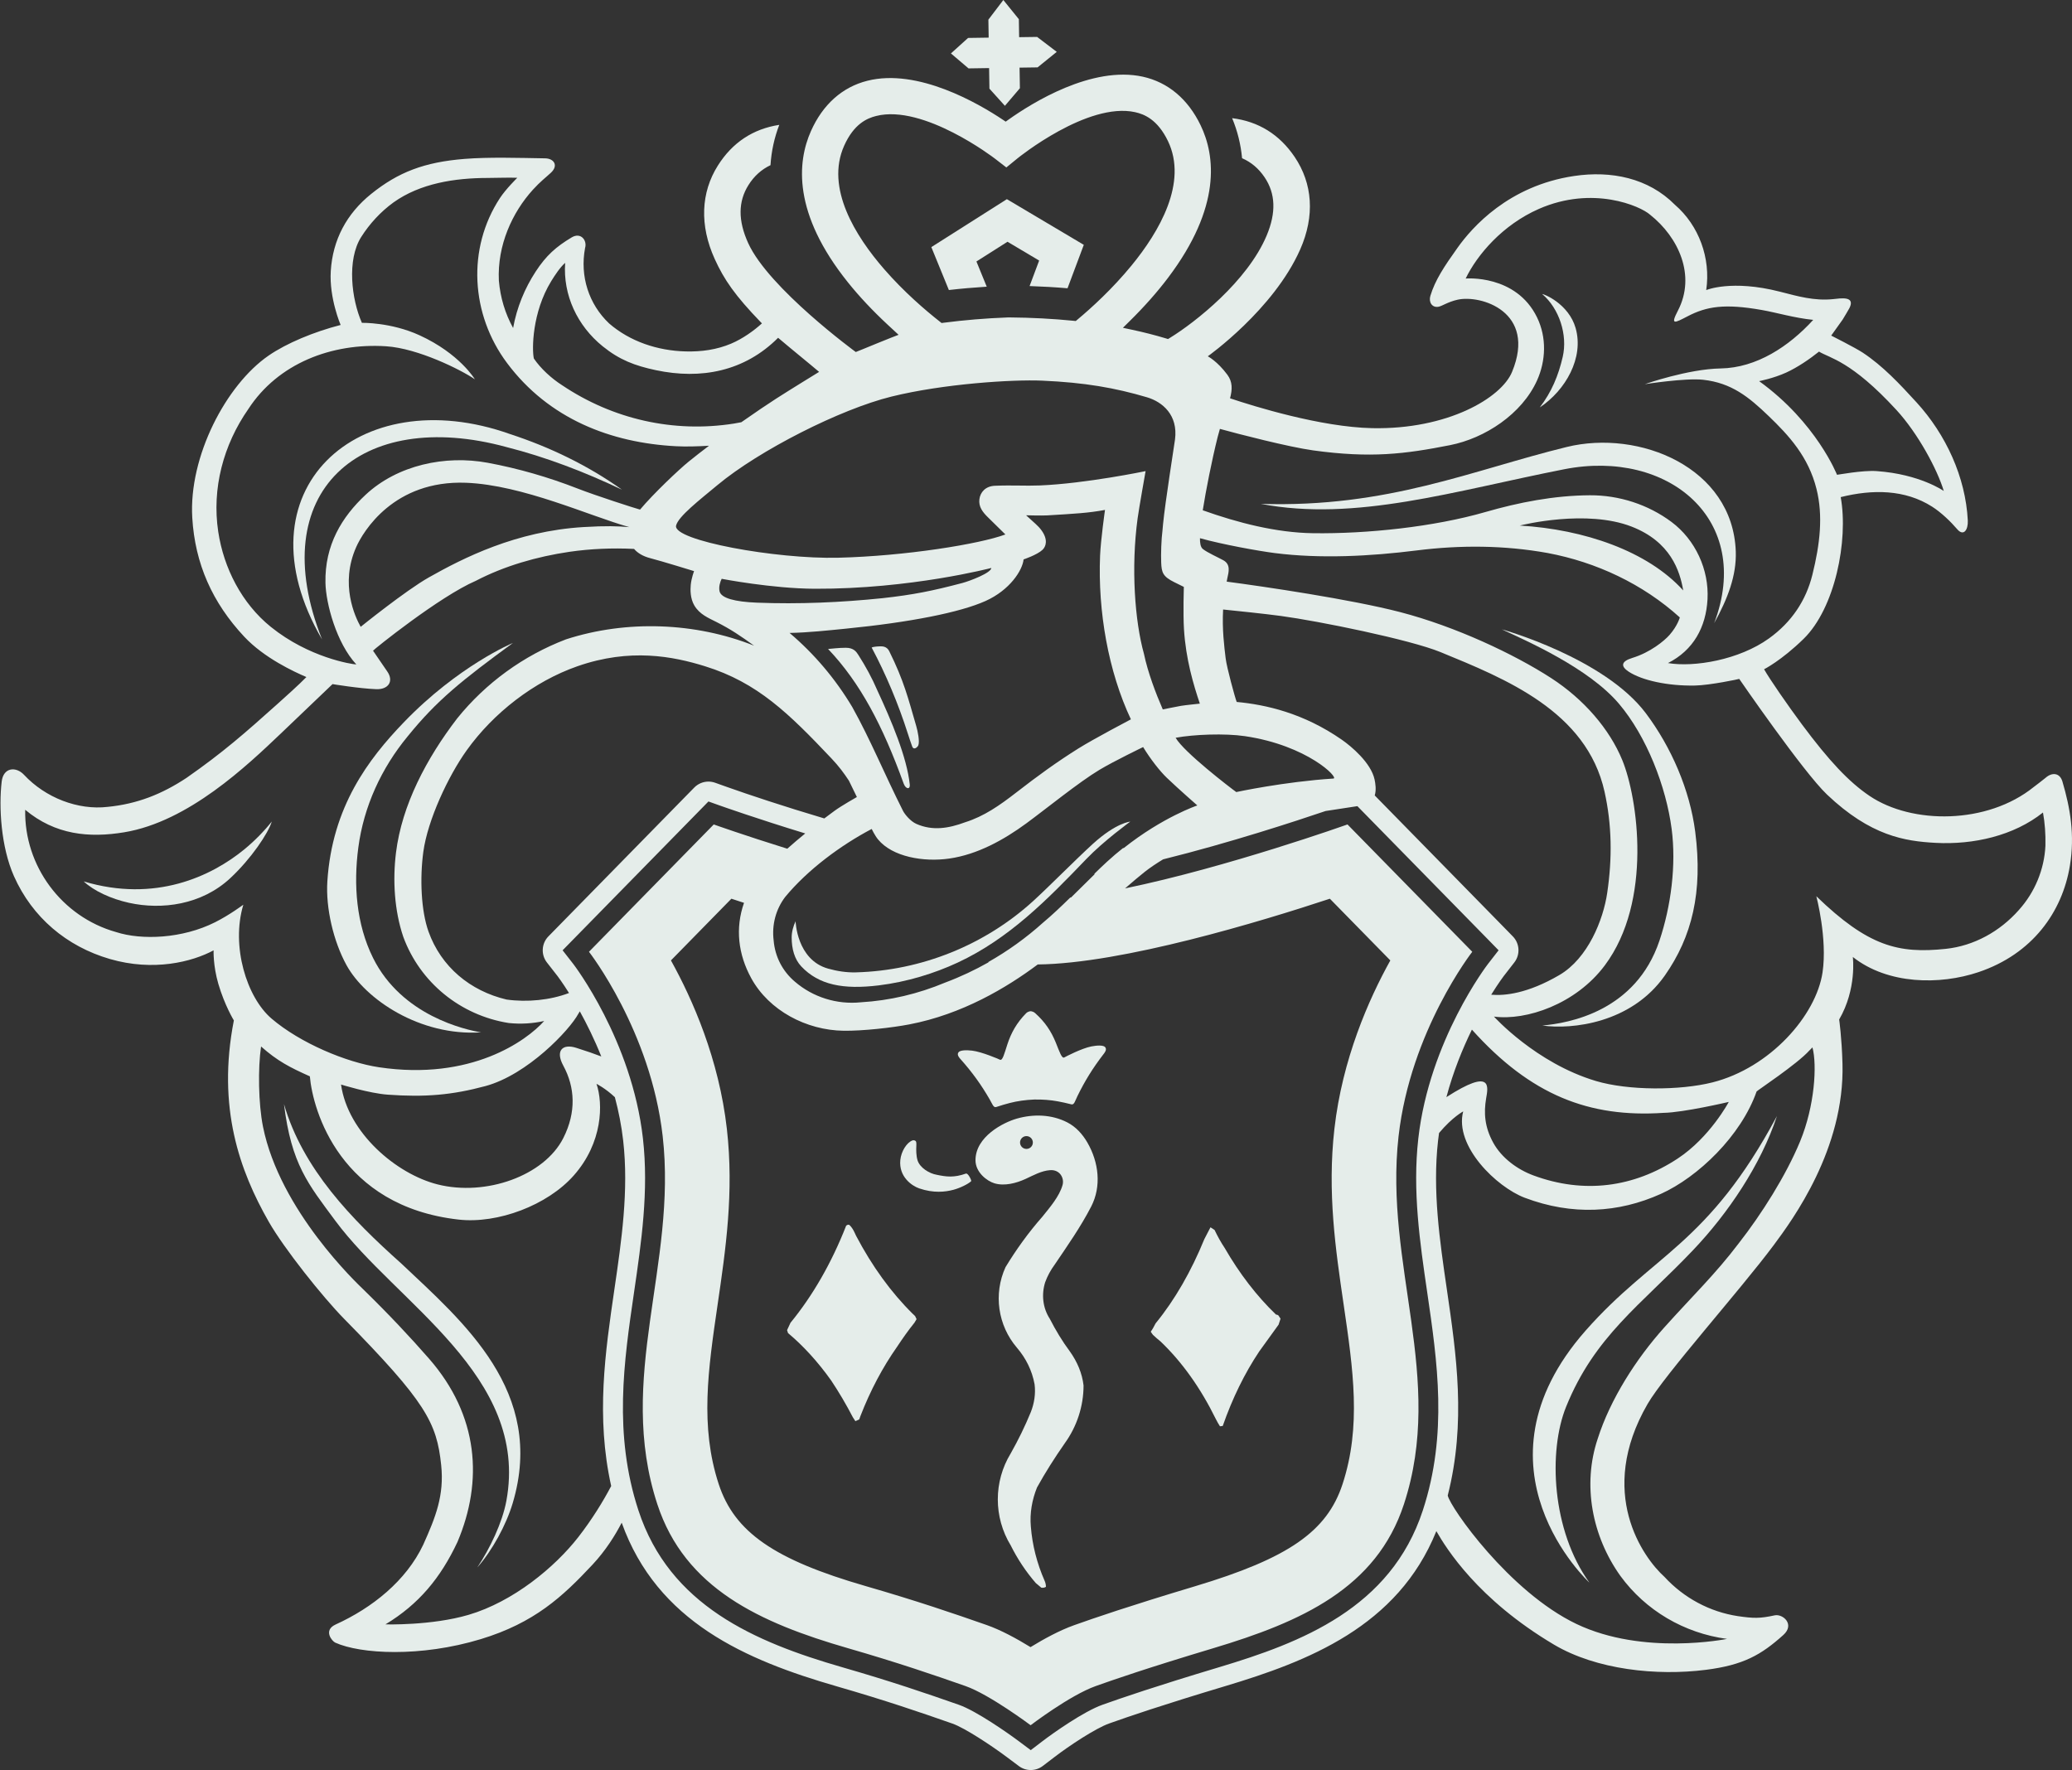 <?xml version="1.0" encoding="UTF-8" standalone="no"?>
<svg xmlns:xlink="http://www.w3.org/1999/xlink" xmlns="http://www.w3.org/2000/svg" xmlns:svg="http://www.w3.org/2000/svg" version="1.1" id="svg1" width="416pt" height="355.485pt" viewBox="0 0 554.667 473.98">
  <rect x="0" y="0" width="554.667" height="473.98" fill="#333333" stroke="none"/>
  <defs id="defs1">
    <clipPath id="clipPath319">
      <path d="M 0,0 H 1920 V 6464 H 0 Z" transform="translate(-298.712,-5030.557)" id="path319"></path>
    </clipPath>
    <clipPath id="clipPath322">
      <path d="M 0,0 H 1920 V 6464 H 0 Z" transform="translate(-285.927,-4852.334)" id="path322"></path>
    </clipPath>
    <clipPath id="clipPath324">
      <path d="M 0,0 H 1920 V 6464 H 0 Z" transform="translate(-303.761,-4834.069)" id="path324"></path>
    </clipPath>
    <clipPath id="clipPath326">
      <path d="M 0,0 H 1920 V 6464 H 0 Z" transform="translate(-313.895,-4877.717)" id="path326"></path>
    </clipPath>
    <clipPath id="clipPath328">
      <path d="M 0,0 H 1920 V 6464 H 0 Z" transform="translate(-506.081,-4931.052)" id="path328"></path>
    </clipPath>
    <clipPath id="clipPath330">
      <path d="M 0,0 H 1920 V 6464 H 0 Z" transform="translate(-393.831,-4903.01)" id="path330"></path>
    </clipPath>
    <clipPath id="clipPath332">
      <path d="M 0,0 H 1920 V 6464 H 0 Z" transform="translate(-141.073,-4917.457)" id="path332"></path>
    </clipPath>
    <clipPath id="clipPath334">
      <path d="M 0,0 H 1920 V 6464 H 0 Z" transform="translate(-188.584,-4880.694)" id="path334"></path>
    </clipPath>
    <clipPath id="clipPath336">
      <path d="M 0,0 H 1920 V 6464 H 0 Z" transform="translate(-193.673,-4998.23)" id="path336"></path>
    </clipPath>
    <clipPath id="clipPath338">
      <path d="M 0,0 H 1920 V 6464 H 0 Z" transform="translate(-172.566,-4834.278)" id="path338"></path>
    </clipPath>
    <clipPath id="clipPath340">
      <path d="M 0,0 H 1920 V 6464 H 0 Z" transform="translate(-410.34,-4820.794)" id="path340"></path>
    </clipPath>
    <clipPath id="clipPath342">
      <path d="M 0,0 H 1920 V 6464 H 0 Z" transform="translate(-408.337,-5022.14)" id="path342"></path>
    </clipPath>
    <clipPath id="clipPath344">
      <path d="M 0,0 H 1920 V 6464 H 0 Z" transform="translate(-422.456,-4944.753)" id="path344"></path>
    </clipPath>
    <clipPath id="clipPath346">
      <path d="M 0,0 H 1920 V 6464 H 0 Z" transform="translate(-406.054,-4993.772)" id="path346"></path>
    </clipPath>
    <clipPath id="clipPath348">
      <path d="M 0,0 H 1920 V 6464 H 0 Z" transform="translate(-299.505,-4907.127)" id="path348"></path>
    </clipPath>
    <clipPath id="clipPath350">
      <path d="M 0,0 H 1920 V 6464 H 0 Z" transform="translate(-264.343,-4956.47)" id="path350"></path>
    </clipPath>
    <clipPath id="clipPath352">
      <path d="M 0,0 H 1920 V 6464 H 0 Z" transform="translate(-270.542,-4957.221)" id="path352"></path>
    </clipPath>
    <clipPath id="clipPath354">
      <path d="M 0,0 H 1920 V 6464 H 0 Z" transform="translate(-348.185,-4824.024)" id="path354"></path>
    </clipPath>
    <clipPath id="clipPath356">
      <path d="M 0,0 H 1920 V 6464 H 0 Z" transform="translate(-275.243,-4824.182)" id="path356"></path>
    </clipPath>
  </defs>
  <g id="g224" transform="translate(-7862.667,-1834.667)">
    <path id="path318" d="m 0,0 c 2.613,-0.086 5.166,-0.235 7.62,-0.445 l 3.268,8.723 -15.448,9.174 -15.17,-9.628 3.521,-8.621 c 2.446,0.282 4.998,0.507 7.604,0.671 l -2.07,5.065 6.241,3.961 6.356,-3.777 z" style="fill:#e5edea;fill-opacity:1;fill-rule:nonzero;stroke:none" transform="matrix(1.333,0,0,-1.333,8138.283,1911.257)" clip-path="url(#clipPath319)"></path>
    <path id="path320" d="m 0,0 -3.612,-0.051 -0.057,3.612 -3.116,3.854 -3.002,-3.945 0.057,-3.613 -4.135,-0.062 -3.444,-3.112 3.534,-3.006 4.131,0.063 0.065,-4.135 3.109,-3.444 3.01,3.534 -0.066,4.133 L 0.09,-6.119 3.943,-3 Z" style="fill:#e5edea;fill-opacity:1;fill-rule:nonzero;stroke:none" transform="matrix(1.333,0,0,-1.333,8140.301,1844.553)"></path>
    <path id="path321" d="M 0,0 C -2.414,-0.853 -3.926,-0.641 -5.859,-0.241 -7.311,0 -9.272,1.157 -9.726,2.71 c -0.261,0.894 -0.276,2.026 -0.229,2.838 0.013,0.221 0.029,0.679 -0.06,0.881 -0.099,0.227 -0.47,0.324 -0.701,0.241 -1.184,-0.428 -2.28,-2.222 -2.453,-3.926 -0.346,-3.389 2.332,-5.217 3.791,-5.717 2.91,-0.998 5.253,-0.709 6.852,-0.287 1.38,0.364 2.998,1.177 3.578,1.727 C 1.185,-1.406 0.438,0.154 0,0" style="fill:#e5edea;fill-opacity:1;fill-rule:nonzero;stroke:none" transform="matrix(1.333,0,0,-1.333,8121.236,2148.889)" clip-path="url(#clipPath322)"></path>
    <path id="path323" d="m 0,0 c 2.574,3.806 5.217,7.569 7.321,11.647 2.095,4.062 1.534,8.892 -0.771,12.87 -0.969,1.67 -2.3,3.149 -4.026,4.035 -3.124,1.605 -6.763,1.721 -10.135,0.761 -2.724,-0.775 -8.302,-3.623 -8.302,-8.362 0,-2.433 2.302,-4.186 3.813,-4.636 2.009,-0.599 4.369,0.02 6.242,0.881 1.584,0.728 3.165,1.637 4.927,1.762 1.989,0.143 2.885,-1.624 2.504,-2.983 C 0.925,13.663 -0.991,11.467 -2.494,9.594 -5.268,6.44 -7.721,3.035 -9.885,-0.53 c -2.463,-5.398 -1.522,-11.698 2.274,-16.154 1.822,-2.113 3.064,-4.617 3.565,-7.371 0.241,-1.873 -0.06,-3.816 -0.751,-5.568 -1.172,-2.864 -2.513,-5.599 -4.036,-8.302 -3.465,-5.668 -3.465,-12.819 0,-18.498 1.342,-2.694 3.044,-5.267 5.028,-7.551 l 1.111,-0.931 c 0.341,-0.06 0.661,0 0.932,0.171 0,0.41 -0.111,0.88 -0.271,1.221 -1.522,3.465 -2.474,7.151 -2.764,10.886 -0.24,2.714 0.25,5.398 1.242,7.852 1.682,3.044 3.555,5.979 5.548,8.842 2.463,3.396 3.796,7.482 3.796,11.648 -0.281,2.453 -1.283,4.786 -2.754,6.84 -1.523,2.043 -2.855,4.266 -4.026,6.549 -1.412,2.173 -1.703,4.868 -0.932,7.331 C -1.462,-2.293 -0.821,-1.121 0,0 m -5.679,23.225 c -0.711,0 -1.287,0.575 -1.287,1.286 0,0.711 0.576,1.287 1.287,1.287 0.711,0 1.287,-0.576 1.287,-1.287 0,-0.711 -0.576,-1.286 -1.287,-1.286" style="fill:#e5edea;fill-opacity:1;fill-rule:nonzero;stroke:none" transform="matrix(1.333,0,0,-1.333,8145.014,2173.241)" clip-path="url(#clipPath324)"></path>
    <path id="path325" d="m 0,0 c -0.356,0.441 -1.633,0.376 -2.772,0.154 -1.934,-0.376 -5.175,-2.057 -5.43,-2.208 -0.526,-0.31 -0.979,1.163 -1.723,2.985 -0.917,2.243 -2.153,4.141 -4.166,5.929 -0.201,0.178 -0.445,0.287 -0.672,0.337 -0.014,0.005 -0.152,0.03 -0.243,0.03 -0.091,0 -0.234,-0.04 -0.245,-0.045 -0.225,-0.065 -0.464,-0.191 -0.654,-0.386 -1.882,-1.925 -2.98,-3.906 -3.735,-6.209 -0.614,-1.869 -0.961,-3.371 -1.507,-3.099 -0.266,0.133 -3.617,1.579 -5.574,1.818 -1.152,0.14 -2.43,0.115 -2.754,-0.35 -0.371,-0.534 0.224,-1.135 0.471,-1.413 2.327,-2.612 4.125,-5.12 5.799,-8.017 0.54,-0.936 0.769,-1.726 1.311,-1.545 0.987,0.329 1.906,0.597 2.704,0.803 1.531,0.397 3.184,0.629 4.921,0.701 1.655,0.033 3.244,-0.085 4.731,-0.36 0.811,-0.149 1.747,-0.351 2.754,-0.608 0.554,-0.142 0.726,0.662 1.199,1.633 1.464,3.008 3.079,5.637 5.215,8.408 C -0.142,-1.147 0.408,-0.506 0,0" style="fill:#e5edea;fill-opacity:1;fill-rule:nonzero;stroke:none" transform="matrix(1.333,0,0,-1.333,8158.526,2115.044)" clip-path="url(#clipPath326)"></path>
    <path id="path327" d="M 0,0 C -0.525,1.788 -2.088,1.902 -3.371,0.766 -3.754,0.427 -5.685,-1.03 -5.775,-1.098 -15.1,-8.618 -30.203,-8.642 -38.74,-2.876 c -4.149,2.802 -8.121,7.037 -13.526,14.296 -2.82,3.787 -6.593,9.245 -7.649,11.142 0,0 3.436,1.718 7.927,6.097 6.303,6.148 9.035,19.735 7.462,28.478 6.405,1.592 12.906,1.559 18.369,-1.926 1.82,-1.16 3.762,-3.036 5.006,-4.5 1.313,-1.546 2.238,-0.132 2.145,1.729 -0.433,8.696 -4.395,17.272 -10.288,23.721 -3.376,3.693 -6.771,7.331 -10.823,10.003 -1.499,0.988 -6.319,3.417 -6.319,3.417 l 2.307,3.227 c 0.319,0.501 1.302,2.193 1.353,2.294 1.258,2.503 -1.822,1.953 -3.271,1.804 -3.815,-0.393 -7.135,0.586 -10.696,1.497 -9.713,2.485 -14.793,0.317 -14.793,0.317 0.944,6.415 -1.469,12.977 -6.283,17.135 -5.345,5.399 -12.819,6.887 -20.245,5.783 -13.182,-1.958 -20.503,-10.341 -23.382,-14.375 -2.738,-3.838 -4.527,-6.535 -5.488,-9.701 -0.378,-1.249 0.333,-2.438 1.652,-2.183 0.737,0.144 1.848,0.96 3.788,1.404 4.644,1.061 15.985,-2.381 10.959,-14.513 -2.161,-5.219 -12.962,-11.593 -28.09,-11.281 -10.334,0.214 -23.757,4.391 -28.538,5.996 0.482,1.811 0.515,3.31 -0.535,4.729 -2.027,2.74 -3.933,3.708 -3.933,3.708 0,0 13.204,9.354 18.554,21.457 2.994,6.775 2.483,13.254 -1.1,18.575 -3.051,4.525 -7.272,7.146 -12.565,7.8 1.068,-2.561 1.739,-5.257 1.996,-8.043 1.829,-0.794 3.346,-2.08 4.52,-3.829 2.208,-3.276 2.348,-7.097 0.425,-11.684 -3.861,-9.209 -14.389,-17.479 -19.415,-20.563 l -0.401,-0.248 -0.45,0.137 c -2.118,0.639 -4.376,1.218 -6.711,1.716 l -1.898,0.407 1.382,1.364 c 2.924,2.884 5.509,5.804 7.681,8.679 10.749,14.227 9.493,24.514 6.54,30.636 -2.536,5.269 -6.552,8.642 -11.607,9.757 -10.221,2.246 -22.254,-5.27 -26.95,-8.609 l -0.584,-0.42 -0.602,0.402 c -4.789,3.197 -17.018,10.38 -27.19,7.807 -5.019,-1.262 -8.933,-4.752 -11.317,-10.096 -2.765,-6.207 -3.718,-16.524 7.448,-30.426 2.258,-2.814 4.928,-5.657 7.931,-8.45 l 2.215,-2.051 c 0,0 -2.714,-1.041 -4.271,-1.696 -1.633,-0.686 -4.324,-1.762 -4.324,-1.762 0,0 -17.478,12.787 -21.608,21.876 -2.058,4.531 -2.033,8.356 0.077,11.691 1.125,1.781 2.601,3.11 4.405,3.961 0.176,2.792 0.765,5.507 1.763,8.1 -5.276,-0.813 -9.419,-3.556 -12.327,-8.17 -3.428,-5.421 -3.703,-12.033 -0.636,-18.778 1.895,-4.174 4.084,-7.335 9.239,-12.684 0.071,-0.073 0.16,-0.16 0.241,-0.24 -1.505,-1.387 -3.821,-3.076 -6.197,-4.077 -2.868,-1.209 -5.927,-1.641 -9.12,-1.56 -5.654,0.142 -11.193,1.999 -15.369,5.618 -4.078,3.858 -5.893,9.464 -4.835,15.139 0.471,1.535 -0.842,3.251 -2.688,2.145 -3.12,-1.871 -5.1,-3.604 -7.228,-6.862 -2.191,-3.356 -3.788,-7.2 -4.532,-11.337 -1.606,2.922 -2.568,6.123 -2.862,9.522 -0.34,7.115 2.701,13.697 6.82,18.239 1.482,1.635 2.603,2.469 3.63,3.424 1.58,1.469 0.596,2.868 -1.15,2.895 -5.47,0.087 -11.28,0.276 -16.187,-0.114 -8.078,-0.643 -13.332,-2.666 -18.768,-7.047 -4.887,-3.939 -7.716,-9.169 -8.102,-15.497 -0.333,-5.446 1.982,-10.808 1.982,-10.808 -5.35,-1.373 -10.864,-3.67 -14.466,-6.153 -8.564,-5.903 -16.055,-20.293 -15.33,-32.554 0.549,-9.272 4.045,-17.073 10.433,-23.903 4.008,-4.285 10.019,-7.053 12.489,-8.11 -1.419,-1.47 -4.369,-4.113 -5.716,-5.321 -6.656,-5.968 -11.06,-9.837 -18.347,-14.922 -4.969,-3.29 -9.932,-5.251 -15.864,-5.836 -5.941,-0.69 -12.47,1.824 -16.779,6.44 -1.602,1.718 -4.149,1.53 -4.489,-1.361 -0.597,-5.066 -0.16,-13.101 2.472,-19.012 3.674,-8.254 10.554,-14.093 19.262,-16.623 8.748,-2.541 16.498,-0.587 20.822,1.741 0,0 -0.125,-3.06 0.964,-6.769 1.265,-4.305 3.105,-7.307 3.105,-7.307 -3.412,-17.502 1.172,-30.224 7.02,-40.456 3.081,-5.393 10.845,-15.134 15.143,-19.503 16.42,-16.695 18.586,-20.853 19.473,-29.363 0.635,-6.094 -1.122,-10.455 -3.605,-15.989 -3.437,-7.259 -10.235,-12.674 -17.588,-16.022 -2.565,-1.168 -0.715,-3.357 -0.09,-3.639 5.076,-2.299 17.127,-2.985 29.258,0.705 10.744,3.267 16.395,8.511 22.404,14.942 2.629,2.814 4.551,5.874 5.873,8.438 7.134,-19.939 24.939,-27.595 43.181,-32.866 9.831,-2.841 16.59,-5.157 23.214,-7.476 2.531,-0.885 7.923,-4.469 10.944,-6.73 l 2.417,-1.81 c 0.709,-0.531 1.55,-0.796 2.392,-0.796 0.854,0 1.708,0.274 2.424,0.821 l 2.399,1.833 c 2.86,2.185 8.14,5.708 10.919,6.696 3.894,1.386 10.542,3.67 23.253,7.485 16.558,4.97 34.699,11.901 42.457,31.149 1.988,-3.466 8.307,-13.697 23.604,-22.785 8.533,-5.068 20.673,-6.324 30.516,-5.073 7.567,0.962 11.101,2.998 15.549,6.986 2.411,2.161 -0.107,4.306 -1.727,3.956 -3.013,-0.652 -4.245,-0.611 -7.419,-0.153 -5.599,0.855 -10.806,3.632 -14.708,7.877 -4.29,3.861 -13.697,16.905 -3.405,34.717 3.412,5.903 18.635,22.905 25.347,31.929 3.784,5.089 14.263,19.327 13.803,36.416 -0.143,5.302 -0.666,8.897 -0.666,8.897 3.576,6.153 2.744,12.556 2.744,12.556 7.068,-5.571 17.508,-5.639 25.211,-3.052 10.892,3.658 16.852,12.113 18.379,21.377 C 2.519,-10.7 1.558,-5.304 0,0 m -33.363,74.668 c 4.382,-4.766 8.259,-12.029 9.534,-16.297 0,0 -4.787,3.375 -13.47,3.991 -2.877,0.204 -7.889,-0.767 -7.975,-0.739 0,0 -4.108,10.488 -15.639,18.81 0,0 2.882,0.555 5.432,1.718 2.289,1.044 4.752,2.733 6.597,4.214 2.162,-1.331 6.47,-1.853 15.521,-11.697 m -136.289,-5.46 c 0.142,0.57 0.296,1.109 0.454,1.633 3.619,-1.007 13.851,-3.644 18.706,-4.315 11.63,-1.608 18.46,-0.732 27.494,1.047 7.04,1.385 14.454,6.26 17.489,13.004 1.772,3.939 1.968,8.615 0,12.661 -4.225,8.685 -14.332,7.805 -14.332,7.805 2.276,4.724 7.375,10.766 14.693,13.98 10.829,4.759 20.392,0.585 22.339,-1.164 5.718,-4.527 9.253,-12.22 5.588,-19.266 -1.541,-2.962 -0.71,-2.519 1.951,-1.133 3.836,1.998 7.449,2.571 14.85,1.272 3.101,-0.544 6.547,-1.605 10.373,-1.992 -4.851,-5.317 -11.37,-9.635 -18.577,-9.757 -6.591,-0.11 -15.238,-3.159 -15.238,-3.159 0,0 8.148,1.275 11.696,0.886 5.708,-0.624 9.182,-3.458 13.145,-7.264 4.094,-3.933 8.018,-8.189 9.638,-14.687 1.34,-5.376 0.705,-11.043 -0.837,-17.239 -1.273,-5.114 -4.134,-9.468 -8.711,-12.762 -6.005,-4.322 -15.024,-5.838 -20.285,-4.952 5.11,2.581 7.635,7.21 7.941,12.811 0.326,5.954 -2.44,11.949 -7.218,15.524 -4.692,3.509 -10.534,5.401 -16.41,5.369 -7.208,-0.041 -14.294,-1.437 -20.981,-3.367 -10.328,-2.981 -23.744,-4.399 -34.598,-4.253 -7.421,0.1 -15.15,2.105 -22.16,4.605 0.635,4.009 1.806,9.963 2.99,14.713 m 93.465,-30.779 c -7.121,7.858 -19.87,12.237 -32.781,12.996 0.54,0.141 13.388,3.309 22.44,-0.205 7.829,-3.04 9.707,-8.885 10.374,-12.82 z m -160.428,64.489 c -5.763,6.624 -11.833,16.301 -8.05,24.784 1.968,4.413 4.61,5.534 6.426,5.99 9.542,2.418 23.718,-8.455 23.857,-8.563 l 2.298,-1.775 2.254,1.841 c 0.139,0.114 14.037,11.358 23.591,9.267 1.828,-0.404 4.503,-1.448 6.606,-5.801 4.028,-8.37 -1.755,-18.221 -7.318,-25.008 -3.844,-4.688 -8.024,-8.494 -10.858,-10.86 l -0.336,-0.282 -0.441,0.045 c -4.127,0.414 -8.471,0.64 -12.905,0.677 l -0.298,-0.004 c -4.421,-0.167 -8.753,-0.526 -12.867,-1.062 l -0.438,-0.057 -0.343,0.274 c -2.908,2.284 -7.203,5.966 -11.178,10.534 m 1.45,-25.587 c 10.482,2.587 24.346,3.46 30.258,3.203 8.608,-0.374 14.692,-1.459 21.057,-3.339 3.112,-0.919 6.284,-3.566 5.634,-8.486 -0.167,-1.26 -1.981,-12.662 -2.395,-16.947 l -0.114,-1.26 c -0.242,-1.828 -0.336,-4.831 -0.263,-6.544 0.085,-1.968 0.333,-2.771 2.639,-3.91 0.476,-0.235 1.906,-0.94 1.906,-0.94 0,0 -0.166,-5.321 0.028,-8.481 0.375,-6.089 1.913,-11.169 3.188,-14.967 0,0 -2.979,-0.307 -3.778,-0.444 -0.946,-0.163 -3.674,-0.722 -3.664,-0.72 -1.415,3.245 -3.002,7.443 -3.783,11.17 -1.83,6.541 -2.62,17.295 -1.271,27.207 0.275,2.028 1.603,9.489 1.603,9.489 0,0 -12.019,-2.503 -21.248,-2.878 -2.975,-0.121 -5.373,0.086 -9.031,-0.065 -1.872,-0.078 -2.924,-1.294 -3.098,-2.702 -0.187,-1.506 0.644,-2.587 1.725,-3.64 0.905,-0.881 3.493,-3.436 3.493,-3.436 -5.183,-1.94 -20.154,-4.347 -33.561,-4.674 -12.527,-0.304 -33.247,3.472 -32.571,6.448 0.416,1.829 4.766,5.194 8.315,8.148 8.394,6.986 24.662,15.232 34.931,17.768 M -80.128,-66.541 c 4.049,0.062 13.075,2.187 13.123,2.196 0,0 -3.775,-7.107 -10.261,-11.376 -8.843,-5.82 -18.855,-7.14 -28.991,-3.381 -3.214,1.192 -6.351,3.492 -8.038,6.541 -1.743,3.15 -1.936,5.989 -1.441,8.925 0.375,2.223 1.377,6.288 -7.978,0.252 1.37,5.147 3.263,9.767 5.122,13.561 11.84,-13.203 23.586,-17.708 38.464,-16.718 m -30.248,35.445 -2.435,2.493 -25.061,25.578 -0.233,0.239 c 0.345,1.136 0.125,2.465 -0.033,3.202 -0.721,3.354 -4.657,6.652 -6.569,7.982 -7.715,5.367 -15.299,7.054 -21.12,7.595 -0.332,0.831 -1.995,6.902 -2.217,8.758 -0.289,2.419 -0.728,5.767 -0.513,9.81 2.66,-0.269 8.288,-0.849 11.618,-1.298 7.583,-1.022 25.92,-4.742 32.056,-7.264 12.949,-5.323 29.328,-11.851 32.924,-28.022 1.48,-6.653 1.576,-13.32 0.537,-20.353 -0.789,-5.369 -3.851,-13.122 -9.613,-16.49 -6.379,-3.728 -10.988,-4.177 -13.683,-3.947 1.459,2.35 2.477,3.694 2.51,3.738 l 2.13,2.742 c 1.223,1.576 1.096,3.811 -0.298,5.237 m -78.308,17.716 c -1.038,-0.827 -2.09,-1.714 -3.144,-2.681 -0.871,-0.799 -1.755,-1.649 -2.644,-2.517 0.057,0.009 0.115,0.02 0.173,0.03 -1.583,-1.543 -3.186,-3.154 -4.794,-4.73 -0.053,-0.007 -0.109,-0.015 -0.163,-0.021 -1.826,-1.791 -3.654,-3.528 -5.456,-5.032 -3.412,-3.073 -7.107,-5.719 -11.037,-7.942 0.04,-0.005 0.079,-0.008 0.12,-0.012 -2.786,-1.574 -5.686,-2.943 -8.704,-4.072 -5.481,-2.299 -11.178,-3.634 -16.978,-3.976 -4.798,-0.493 -9.603,1.01 -13.235,4.133 -2.491,2.105 -4.008,5.041 -4.274,8.305 -0.389,3.141 0.446,6.249 2.307,8.704 4.544,5.508 11.208,10.425 17.384,13.671 0,0 0.63,-1.317 1.267,-2.093 2.888,-3.515 9.142,-4.591 14.302,-3.852 5.68,0.813 10.978,3.766 15.481,7.068 3.894,2.855 10.547,8.269 14.688,10.753 2.91,1.747 8.772,4.574 8.772,4.574 1.504,-2.469 3.399,-4.871 4.761,-6.174 2.366,-2.264 6.123,-5.55 6.123,-5.55 0,0 -6.935,-2.33 -14.756,-8.544 -0.064,-0.014 -0.129,-0.028 -0.193,-0.042 m 44.329,-91.63 c 1.923,-13.147 3.584,-24.501 -0.215,-36.104 -3.116,-9.516 -10.873,-14.886 -29.642,-20.519 -13.163,-3.95 -20.147,-6.351 -24.256,-7.813 -2.864,-1.019 -5.988,-2.706 -8.762,-4.406 -2.838,1.744 -5.992,3.451 -8.785,4.429 -6.638,2.323 -13.983,4.841 -24.319,7.828 -18.364,5.306 -26.363,10.857 -29.515,20.481 -3.799,11.603 -2.138,22.957 -0.215,36.104 1.62,11.07 3.295,22.517 1.853,35.242 -1.59,14.024 -6.883,26.012 -11.233,33.846 l 12.142,12.393 c 0.795,-0.263 1.652,-0.542 2.535,-0.828 -1.791,-5.089 -1.189,-10.335 1.461,-15.158 3.556,-6.469 11.049,-10.446 18.58,-10.535 3.8,-0.045 9.632,0.601 13.172,1.281 10.578,2.03 19.482,7.33 25.774,12.035 17.004,0.178 44.843,8.638 58.663,13.205 l 12.143,-12.393 c -4.351,-7.834 -9.644,-19.822 -11.233,-33.846 -1.442,-12.725 0.232,-24.172 1.852,-35.242 m -159.989,68.667 2.15,-2.754 c 0.027,-0.036 0.941,-1.242 2.279,-3.371 -3.762,-1.435 -8.406,-1.895 -12.543,-1.312 -7.329,1.735 -13.139,6.586 -15.666,13.635 -1.512,4.219 -1.768,10.759 -1.046,16.039 0.872,6.368 4.969,15.166 8.717,20.396 5.372,7.496 13.484,13.82 22.227,16.874 10.586,3.697 19.208,1.994 25.627,0 10.547,-3.276 16.823,-9.465 25.4,-18.523 1.474,-1.557 2.487,-2.926 3.496,-4.459 0.688,-1.41 1.251,-2.578 1.601,-3.286 0,0 -3.132,-1.773 -4.49,-2.771 -0.313,-0.23 -1.049,-0.768 -2.052,-1.528 -8.135,2.417 -15.299,4.806 -19.521,6.311 l -2.404,0.857 c -0.438,0.156 -0.891,0.232 -1.34,0.232 -1.055,0 -2.087,-0.419 -2.851,-1.199 l -1.787,-1.823 -25.056,-25.574 -2.445,-2.495 c -1.4,-1.428 -1.526,-3.673 -0.296,-5.249 m 3.288,-20.725 c 2.339,-4.309 2.643,-9.312 0,-14.534 -3.848,-7.604 -15.579,-11.745 -25.234,-9.315 -8.307,2.091 -18.055,10.392 -19.403,20.064 0,0 5.665,-1.765 9.376,-2.034 7.5,-0.544 12.937,-0.076 19.612,1.722 8.455,2.279 16.921,11.269 18.66,14.514 0.115,0.174 0.207,0.335 0.304,0.498 1.383,-2.495 2.91,-5.561 4.312,-9.061 -1.336,0.517 -2.965,1.077 -5.038,1.736 -2.76,0.877 -4.232,-0.564 -2.589,-3.59 m 95.983,107.596 c -0.664,0.895 -1.441,1.468 -3.049,2.957 0,0 3.189,-0.084 4.241,-0.02 5.579,0.341 8.224,0.47 11.608,1.098 0,0 -0.855,-5.983 -0.988,-9.191 -0.463,-11.187 1.658,-23.254 6.189,-32.872 0,0 -7.518,-3.949 -10.582,-5.875 -4.401,-2.766 -8.055,-5.422 -12.471,-8.846 -3.296,-2.554 -6.431,-4.759 -10.238,-5.953 -3.301,-1.231 -6.535,-1.767 -9.791,-0.329 -1.192,0.527 -2.332,1.921 -2.69,2.631 -3.743,7.425 -6.512,14.262 -10.176,20.825 -3.37,5.656 -7.628,10.686 -12.597,14.9 3.771,0.071 7.82,0.517 11.27,0.857 12.915,1.275 23.003,3.271 28.104,5.571 4.873,2.198 7.397,6.151 7.622,8.343 0,0 2.7,0.899 3.787,1.917 0.723,0.676 1.179,2.074 -0.239,3.987 m -15.854,-10.644 c -6.03,-1.595 -9.86,-2.363 -16.048,-3.049 -8.258,-0.852 -16.764,-1.231 -25.194,-0.899 -4.428,0.174 -7.203,0.899 -7.511,2.285 -0.201,0.905 0.129,1.912 0.423,2.508 0,0 10.123,-1.967 18.723,-2 19.243,-0.073 35.427,4.176 35.427,4.176 0,-0.969 -4.266,-2.61 -5.82,-3.021 m 56.762,-30.762 c 12.584,-1.86 18.968,-8.436 17.763,-8.514 -9.89,-0.635 -19.508,-2.714 -19.508,-2.714 -1.153,0.825 -10.525,8.005 -12.181,10.906 3.683,0.681 9.906,0.916 13.926,0.322 m -139.319,91.392 c 0.735,1.197 1.799,2.805 2.798,3.674 -0.456,-6.457 2.441,-12.639 7.531,-16.754 3.393,-2.744 6.466,-3.902 10.66,-4.795 9.092,-1.934 17.837,-0.254 24.573,6.499 2.841,-2.412 6.43,-5.305 8.235,-6.848 0,0 -6.03,-3.701 -8.629,-5.376 -1.641,-1.058 -4.16,-2.746 -6.993,-4.737 -0.905,-0.17 -1.509,-0.273 -1.509,-0.273 -12.037,-1.897 -24.272,0.841 -34.487,7.711 -2.127,1.355 -4.299,3.346 -5.669,5.366 -0.397,1.776 -0.378,9.231 3.49,15.533 M -359.795,31.07 c -5.832,4.709 -9.462,11.811 -10.564,19.129 -1.303,8.657 1.016,17.418 6.043,24.624 5.965,9.177 16.757,13.32 27.683,12.61 6.378,-0.414 14.991,-4.694 17.813,-6.633 0,0 -3.037,5.138 -11.103,8.838 -5.75,2.638 -11.585,2.504 -11.585,2.504 -2.093,4.73 -3.049,12.662 -0.139,17.244 1.683,2.649 3.872,5.043 6.486,6.943 5.379,3.838 12.306,4.901 18.893,4.914 2.397,0.005 3.971,0.105 5.968,0.033 0,0 -2.286,-2.245 -3.475,-4.056 -6.67,-10.161 -5.874,-23.393 1.415,-33.15 8.38,-11.217 20.845,-16.039 33.972,-16.715 2.021,-0.104 4.3,-0.035 6.589,0.1 -1.404,-1.063 -2.791,-2.14 -4.1,-3.202 -1.88,-1.524 -7.007,-6.358 -9.743,-9.618 -0.086,0.023 -0.165,0.044 -0.255,0.068 -0.831,0.217 -8.665,2.738 -12.28,4.15 -5.892,2.3 -11.957,4.047 -18.052,5.178 -8.549,1.587 -18.14,-0.462 -24.533,-6.427 -4.773,-4.454 -8.23,-10.109 -8.063,-17.703 0.09,-4.14 2.201,-12.073 6.201,-16.376 -0.889,0.032 -9.511,1.362 -17.171,7.545 m 62.79,20.05 c -13.555,-0.816 -24.152,-6.212 -31.055,-10.11 -4.634,-2.616 -13.691,-9.928 -13.691,-9.928 -1.129,2.014 -4.216,8.568 -0.896,16.03 1.354,3.045 7.515,13.474 22.072,12.906 11.374,-0.445 24.768,-6.672 32.771,-8.909 -2.352,0.199 -4.626,0.287 -9.201,0.011 m -73.993,-79.379 c -6.546,-3.29 -14.712,-3.645 -19.886,-1.967 -10.925,3.074 -18.467,13.312 -18.239,24.559 6.037,-5.04 12.831,-5.688 19.896,-4.517 12.901,2.138 24.683,13.407 31.467,19.862 2.595,2.468 10.356,9.899 10.356,9.899 0,0 5.343,-0.888 8.778,-1.018 2.443,-0.093 3.604,1.608 2.172,3.618 -0.684,0.96 -2.061,3.04 -2.816,4.11 0.048,0.177 13.367,10.904 20.645,14.038 5.743,2.993 12.277,4.868 18.808,5.827 4.201,0.604 8.544,0.798 12.967,0.58 0.698,-0.815 1.766,-1.482 3.292,-1.872 2.171,-0.554 8.758,-2.589 8.758,-2.589 0,0 -0.534,-1.389 -0.666,-2.776 -0.088,-0.916 -0.126,-2.686 0.719,-4.121 1.048,-1.781 2.803,-2.499 4.457,-3.333 2.855,-1.441 4.852,-2.801 7.547,-4.746 -11.782,4.692 -25.601,5.216 -37.777,1.272 -8.549,-3.268 -16.095,-8.748 -21.837,-15.86 -6.165,-8.032 -11.12,-17.407 -12.304,-26.988 -0.679,-5.495 -0.336,-11.606 1.467,-16.91 3.354,-9.136 11.449,-15.765 21.174,-17.304 2.442,-0.251 4.829,-0.104 7.123,0.41 -3.548,-3.979 -14.69,-12.045 -33.149,-9.301 -6.593,0.98 -15.86,4.869 -21.602,9.778 -5.011,4.284 -8.166,14.56 -5.671,22.874 0.006,0.02 -2.662,-2.008 -5.679,-3.525 m 72.946,-123.501 c -4.693,-6.023 -13.054,-12.971 -22.044,-15.611 -7.437,-2.183 -16.686,-1.914 -16.686,-1.914 6.715,4.053 11.082,9.348 14.461,16.538 5.193,12.244 4.286,25.405 -5.7,36.833 -3.764,4.31 -8.059,8.894 -13.226,13.936 -1.092,1.066 -16.734,15.754 -20.123,32.669 -0.923,4.602 -1.029,11.787 -0.385,16.099 3.274,-2.908 5.776,-4.201 9.796,-5.993 0.598,-6.925 6.122,-26.1 29.874,-28.773 7.876,-0.886 17.837,2.879 23.124,8.855 5.842,6.603 5.922,14.434 4.568,18.409 0,0 1.745,-0.858 3.69,-2.679 0.738,-2.775 1.327,-5.701 1.671,-8.736 1.136,-10.023 -0.339,-20.102 -1.765,-29.85 -1.844,-12.607 -3.741,-25.59 -0.646,-39.518 -1.598,-3.043 -3.862,-6.74 -6.609,-10.265 m 128.716,-26.119 c -12.797,-3.841 -19.509,-6.147 -23.444,-7.548 -3.787,-1.347 -9.951,-5.716 -12.005,-7.285 l -2.399,-1.833 -2.417,1.809 c -2.161,1.617 -8.531,6.082 -12.018,7.302 -6.679,2.339 -13.496,4.675 -23.424,7.543 -17.56,5.074 -34.673,12.402 -40.926,31.498 -5.04,15.392 -2.924,29.853 -0.878,43.838 1.462,10 2.975,20.34 1.781,30.877 -2.234,19.714 -13.868,34.89 -13.982,35.037 l -2.15,2.754 2.445,2.495 25.057,25.574 1.786,1.823 2.405,-0.857 c 0.172,-0.061 7.328,-2.598 17.033,-5.563 -1.156,-0.943 -2.385,-1.981 -3.605,-3.069 -8.671,2.7 -14.768,4.873 -14.768,4.873 l -25.057,-25.574 c 0,0 12.404,-15.89 14.802,-37.044 2.928,-25.836 -9.374,-48.582 -1.076,-73.921 5.534,-16.899 20.599,-23.809 38.241,-28.907 10.274,-2.968 17.44,-5.441 23.635,-7.61 4.831,-1.69 13.091,-7.874 13.091,-7.874 0,0 7.871,6.017 13.09,7.874 3.547,1.263 10.217,3.583 23.635,7.61 17.589,5.279 32.708,12.008 38.241,28.907 8.298,25.339 -4.004,48.085 -1.076,73.921 2.398,21.154 14.802,37.044 14.802,37.044 l -25.057,25.574 c 0,0 -24.119,-8.598 -44.672,-12.843 1.524,1.325 2.92,2.507 3.95,3.32 1.079,0.852 2.366,1.71 3.696,2.516 13.375,3.316 26.773,7.718 32.627,9.708 2.654,0.418 5.003,0.768 6.384,0.976 l 0.866,-0.884 25.057,-25.574 2.435,-2.493 -2.137,-2.752 c -0.117,-0.151 -11.751,-15.327 -13.985,-35.041 -1.194,-10.537 0.319,-20.877 1.782,-30.877 2.046,-13.985 4.161,-28.446 -0.879,-43.838 -6.439,-19.663 -24.481,-26.563 -40.886,-31.486 m 116.659,105.616 c -2.847,-6.888 -7.767,-14.645 -12.303,-20.445 -4.675,-6.184 -9.253,-10.546 -15.021,-16.982 -5.605,-6.253 -10.814,-14.39 -13.33,-22.32 -3.108,-9.268 -1.134,-19.571 4.58,-27.563 5.051,-6.916 12.781,-11.477 21.399,-12.626 0,0 -16.798,-3.431 -30.246,3.002 -13.499,6.458 -25.365,23.436 -25.846,25.804 3.718,14.648 1.75,28.239 -0.178,41.416 -1.426,9.748 -2.901,19.827 -1.765,29.85 0.059,0.518 0.127,1.032 0.199,1.544 2.786,3.296 4.827,4.301 4.851,4.341 -1.829,-6.984 6.734,-15.223 12.361,-17.35 9.535,-3.603 18.819,-3.06 27.329,0.776 7.472,3.368 16.131,11.696 19.23,20.569 0.054,0.158 8.13,5.481 10.613,8.249 l 0.605,0.604 c 0.954,-3.539 0.455,-11.77 -2.478,-18.869 m 43.922,46.464 -0.004,-0.008 c -3.799,-4.297 -9.007,-7.193 -14.666,-7.791 -9.518,-1.006 -15.583,0.502 -25.996,10.568 0,0 2.255,-8.511 1.247,-15.297 -1.286,-8.653 -10.54,-19.179 -22.107,-22.094 -6.563,-1.654 -16.924,-1.652 -23.393,0.277 -12.084,3.603 -20.484,12.942 -20.484,12.942 6.46,-0.858 16.427,2.475 22.258,10.285 9.645,12.915 6.627,33.636 3.511,41.228 -2.567,6.254 -7.73,12.233 -14.282,16.477 -7.466,4.835 -19.255,10.374 -30.305,13.248 -9.881,2.57 -27.488,5.154 -34.859,6.126 0.045,0.222 0.074,0.433 0.124,0.658 0.285,1.27 0.715,2.796 -0.797,3.634 -1.05,0.582 -3.193,1.529 -4.111,2.259 -0.5,0.398 -0.593,1.298 -0.582,2.17 4.569,-1.265 11.689,-2.558 15.01,-2.982 9.14,-1.167 19.132,-0.654 28.507,0.526 8.781,1.105 17.612,1.051 26.299,-0.515 9.754,-1.827 19.117,-6.207 26.549,-12.941 0,0 -0.43,-1.651 -2.062,-3.511 -1.047,-1.192 -3.861,-3.517 -7.471,-4.62 -2.356,-0.719 -2.316,-1.724 -0.733,-2.764 2.632,-1.729 7.785,-2.896 13.328,-2.785 3.011,0.06 8.876,1.303 8.868,1.336 0,0 12.857,-18.701 17.629,-23.232 8.759,-8.315 15.632,-9.368 21.785,-9.701 7.632,-0.412 15.731,1.428 21.584,6.092 l 0.004,-0.006 c 0.381,-2.082 0.544,-4.321 0.491,-6.642 -0.225,-4.777 -2.123,-9.372 -5.342,-12.937" style="fill:#e5edea;fill-opacity:1;fill-rule:nonzero;stroke:none" transform="matrix(1.333,0,0,-1.333,8414.774,2043.93)" clip-path="url(#clipPath328)"></path>
    <path id="path329" d="M 0,0 C 0.082,0.157 0.196,0.317 0.267,0.459 0.417,0.779 0.504,1.115 0.532,1.452 0.504,1.115 0.417,0.778 0.267,0.459 0.196,0.317 0.082,0.157 0,0" style="fill:#e5edea;fill-opacity:1;fill-rule:nonzero;stroke:none" transform="matrix(1.333,0,0,-1.333,8265.108,2081.32)" clip-path="url(#clipPath330)"></path>
    <path id="path331" d="m 0,0 c -6.652,-5.464 -17.939,-10.755 -32.276,-6.454 2.031,-1.895 5.443,-3.495 9.099,-4.301 6.568,-1.448 14.564,-0.434 20.347,4.962 C 1.352,-1.892 4.761,3.18 5.499,5.575 3.893,3.564 2.006,1.648 0,0" style="fill:#e5edea;fill-opacity:1;fill-rule:nonzero;stroke:none" transform="matrix(1.333,0,0,-1.333,7928.097,2062.057)" clip-path="url(#clipPath332)"></path>
    <path id="path333" d="m 0,0 c -3.036,0.504 -15.913,3.292 -21.694,14.955 -3.375,6.811 -3.946,14.691 -2.952,22.189 1.088,8.213 4.615,15.901 9.896,22.297 5.874,7.265 10.905,11.269 21.152,18.777 0,0 -10.981,-4.56 -21.969,-15.998 -7.036,-7.325 -14.338,-16.892 -15.302,-31.907 -0.343,-5.346 1.223,-12.03 3.837,-16.795 C -23.254,6.63 -12.256,-0.805 0,0" style="fill:#e5edea;fill-opacity:1;fill-rule:nonzero;stroke:none" transform="matrix(1.333,0,0,-1.333,7991.445,2111.075)" clip-path="url(#clipPath334)"></path>
    <path id="path335" d="M 0,0 C 7.926,-2.008 15.681,-4.987 23.202,-8.563 16.393,-3.711 8.773,-0.023 0.735,2.606 -29.706,13.437 -54.438,-8.701 -37.021,-38.643 -48.854,-8.877 -29.242,7.979 0,0" style="fill:#e5edea;fill-opacity:1;fill-rule:nonzero;stroke:none" transform="matrix(1.333,0,0,-1.333,7998.231,1954.361)" clip-path="url(#clipPath336)"></path>
    <path id="path337" d="m 0,0 c -9.997,8.919 -19.786,18.984 -23.557,32.018 1.481,-12.087 4.845,-16.045 10.304,-23.423 12.289,-16.608 38.987,-31.153 34.36,-56.263 -0.807,-4.381 -3.321,-9.61 -5.834,-13.377 3.004,3.41 5.793,8.513 7.111,12.934 C 29.061,-25.718 12.387,-11.718 0,0" style="fill:#e5edea;fill-opacity:1;fill-rule:nonzero;stroke:none" transform="matrix(1.333,0,0,-1.333,7970.088,2172.962)" clip-path="url(#clipPath338)"></path>
    <path id="path339" d="m 0,0 c -24.264,-27.547 0.764,-50.607 0.764,-50.607 -7.552,10.456 -8.301,26.362 -4.672,35.323 5.751,14.199 14.956,20.38 25.465,31.424 7.062,7.422 13.639,17.159 16.874,26.962 C 24.558,17.19 13.623,15.466 0,0" style="fill:#e5edea;fill-opacity:1;fill-rule:nonzero;stroke:none" transform="matrix(1.333,0,0,-1.333,8287.12,2190.941)" clip-path="url(#clipPath340)"></path>
    <path id="path341" d="M 0,0 C -1.382,4.808 -6.309,6.822 -6.718,6.822 -3.277,3.91 -1.572,-1.398 -2.581,-5.784 -3.455,-9.579 -4.826,-12.87 -7.2,-15.962 -2.013,-12.521 1.719,-5.982 0,0" style="fill:#e5edea;fill-opacity:1;fill-rule:nonzero;stroke:none" transform="matrix(1.333,0,0,-1.333,8284.449,1922.48)" clip-path="url(#clipPath342)"></path>
    <path id="path343" d="m 0,0 c -8.368,11.16 -28.943,16.874 -28.943,16.874 5.115,-2.373 17.439,-7.779 23.505,-14.917 5.594,-6.582 9.501,-16.697 10.606,-25.18 0.946,-7.256 -0.13,-15.512 -2.444,-22.421 -4.769,-14.246 -18.247,-16.6 -23.526,-17.057 5.897,-0.847 17.875,0.432 24.614,10.059 5.432,7.761 7.65,16.711 6.092,28.842 C 8.822,-15.375 5.095,-6.794 0,0" style="fill:#e5edea;fill-opacity:1;fill-rule:nonzero;stroke:none" transform="matrix(1.333,0,0,-1.333,8303.274,2025.662)" clip-path="url(#clipPath344)"></path>
    <path id="path345" d="m 0,0 c 20.895,4.108 38.005,-10.114 30.113,-30.917 2.737,4.95 4.499,9.569 4.338,14.398 C 33.857,0.38 15.06,8.033 0.514,4.474 -18.49,-0.177 -35.417,-7.764 -60.924,-6.954 -41.895,-10.598 -22.114,-4.349 0,0" style="fill:#e5edea;fill-opacity:1;fill-rule:nonzero;stroke:none" transform="matrix(1.333,0,0,-1.333,8281.405,1960.304)" clip-path="url(#clipPath346)"></path>
    <path id="path347" d="m 0,0 c -9.733,-8.887 -22.5,-14.046 -35.693,-14.391 -1.872,-0.049 -3.751,0.244 -5.558,0.751 -6.329,1.776 -6.532,9.516 -6.532,9.516 -0.45,-0.962 -0.788,-2.098 -0.787,-3.27 10e-4,-2.263 0.561,-4.347 1.925,-5.796 3.519,-3.739 8.452,-4.681 15.557,-3.814 5.689,0.694 11.227,2.42 15.856,4.578 10.307,4.805 17.966,12.598 25.827,20.798 3.486,3.635 8.831,7.516 8.831,7.516 0,0 -2.795,-0.18 -7.523,-4.477 C 8.694,8.494 3.044,2.779 0,0" style="fill:#e5edea;fill-opacity:1;fill-rule:nonzero;stroke:none" transform="matrix(1.333,0,0,-1.333,8139.34,2075.83)" clip-path="url(#clipPath348)"></path>
    <path id="path349" d="M 0,0 C -0.391,0.611 -0.924,1.452 -2.514,1.452 -4.001,1.452 -5.452,1.25 -6.089,1.211 0.378,-5.6 4.869,-14.164 9.087,-25.818 c 0.429,-1.184 1.332,-1.208 1.232,-0.23 C 9.755,-20.539 6.62,-13.179 3.796,-7.091 2.744,-4.637 1.468,-2.297 0,0" style="fill:#e5edea;fill-opacity:1;fill-rule:nonzero;stroke:none" transform="matrix(1.333,0,0,-1.333,8092.457,2010.04)" clip-path="url(#clipPath350)"></path>
    <path id="path351" d="m 0,0 c -0.164,0.332 -0.566,0.991 -1.633,0.991 -0.613,0 -1.603,-0.067 -1.903,-0.248 2.874,-5.377 5.359,-11.339 7.231,-17.187 0.342,-1.101 0.653,-1.958 0.889,-2.634 0.321,-0.92 1.127,-0.151 1.254,0.194 0.295,0.797 -0.122,2.83 -0.424,3.867 C 3.772,-9.372 2.943,-5.941 0,0" style="fill:#e5edea;fill-opacity:1;fill-rule:nonzero;stroke:none" transform="matrix(1.333,0,0,-1.333,8100.723,2009.039)" clip-path="url(#clipPath352)"></path>
    <path id="path353" d="m 0,0 c -3.837,3.689 -7.319,8.202 -10.298,13.365 -0.758,1.138 -1.415,2.317 -2.039,3.628 l -0.819,0.539 -1.234,-2.379 c -2.617,-6.412 -5.897,-12.175 -9.789,-16.922 -0.308,-0.599 -0.617,-1.189 -0.972,-1.667 0.147,-0.233 0.308,-0.487 0.456,-0.65 0.476,-0.468 0.986,-0.884 1.503,-1.311 4.313,-4.106 8.07,-9.391 11.09,-15.549 0.274,-0.55 0.55,-1.027 0.851,-1.495 l 0.557,0.071 c 1.926,5.519 4.388,10.56 7.326,14.961 l 3.891,5.387 0.39,1.199 -0.437,0.66 C 0.329,-0.061 0.174,0 0,0" style="fill:#e5edea;fill-opacity:1;fill-rule:nonzero;stroke:none" transform="matrix(1.333,0,0,-1.333,8204.246,2186.635)" clip-path="url(#clipPath354)"></path>
    <path id="path355" d="m 0,0 c -4.324,4.269 -8.151,9.543 -11.365,15.661 l -0.303,0.651 c -0.311,0.67 -0.662,1.189 -1.078,1.555 -0.232,0.051 -0.43,0 -0.622,-0.193 -2.928,-7.481 -6.723,-14.056 -11.166,-19.473 l -0.694,-1.484 0.192,-0.59 c 3.127,-2.622 6.029,-5.823 8.654,-9.512 1.547,-2.308 3.014,-4.808 4.37,-7.409 l 0.502,-0.773 0.774,0.345 0.231,0.651 c 2.003,5.174 4.476,9.818 7.345,13.904 1.11,1.677 2.267,3.334 3.51,4.868 l 0.43,0.722 -0.278,0.589 C 0.35,-0.315 0.152,-0.133 0,0" style="fill:#e5edea;fill-opacity:1;fill-rule:nonzero;stroke:none" transform="matrix(1.333,0,0,-1.333,8106.99,2186.424)" clip-path="url(#clipPath356)"></path>
  </g>
</svg>
